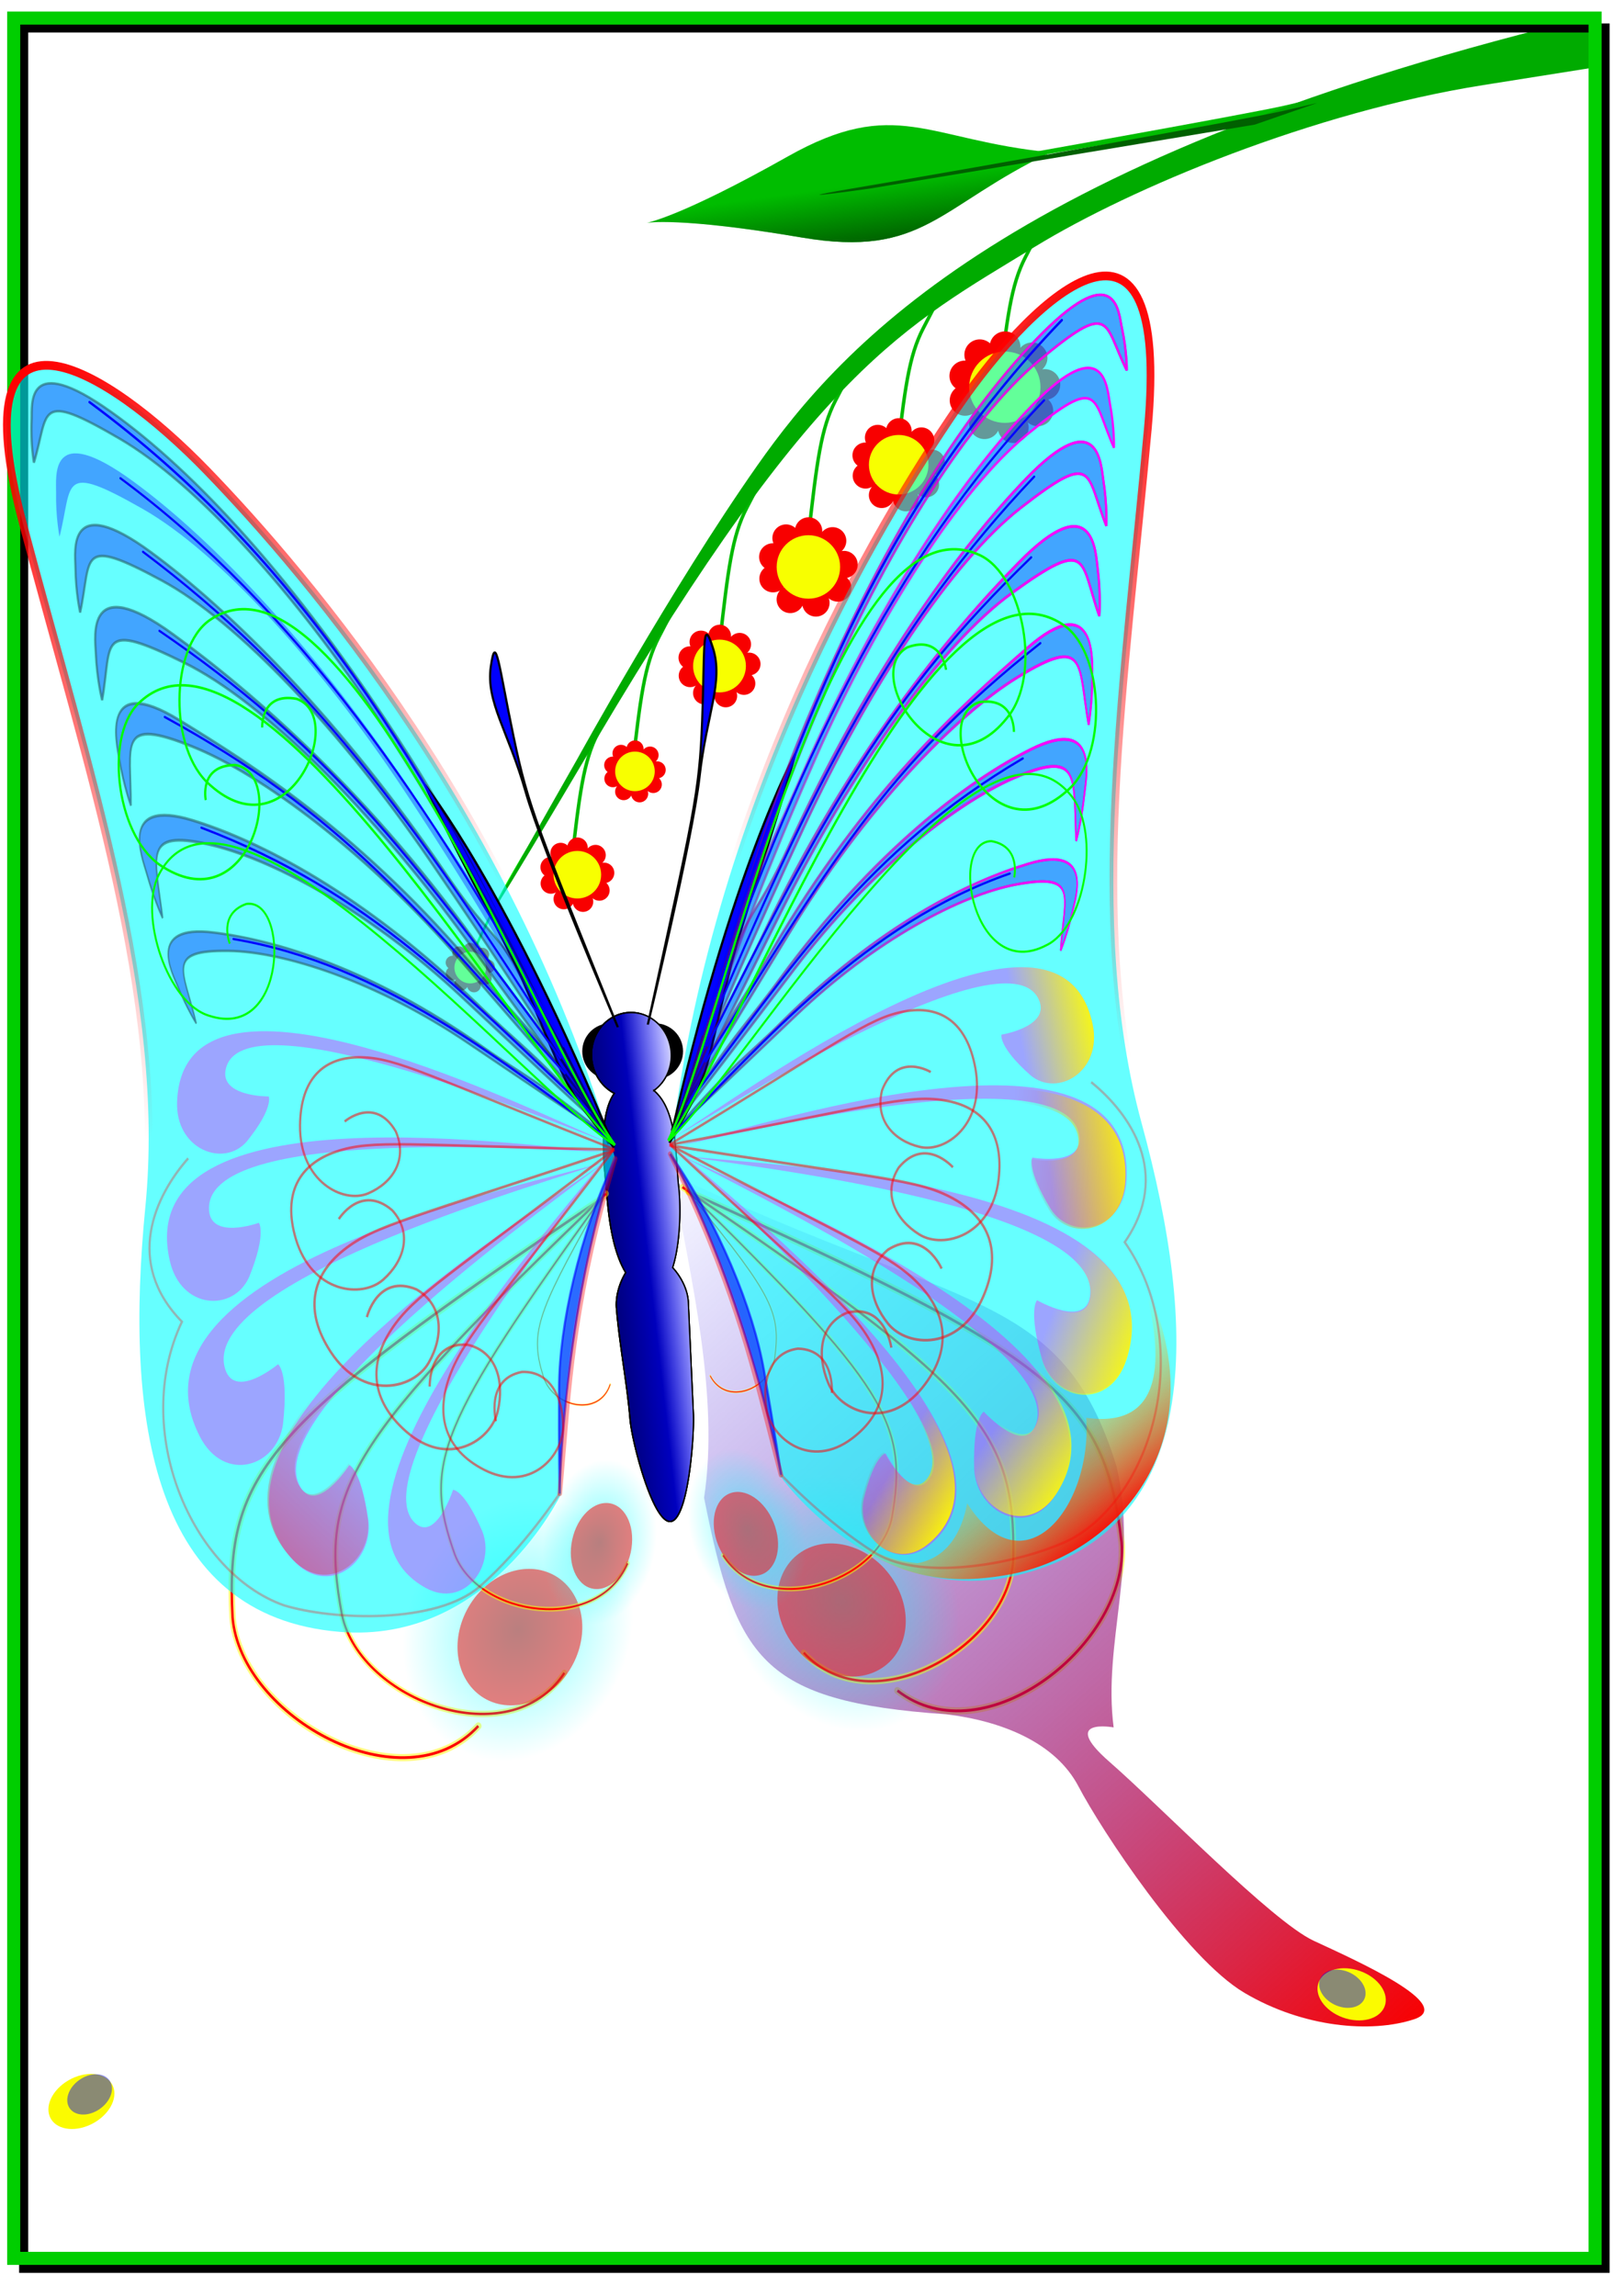 <?xml version="1.0" encoding="UTF-8"?>
<svg width="7.25in" height="10.25in" version="1.1" viewBox="0 0 652.5 922.5" xmlns="http://www.w3.org/2000/svg" xmlns:xlink="http://www.w3.org/1999/xlink">
<defs>
<linearGradient id="al">
<stop stop-color="#0ff" offset="0"/>
<stop stop-color="#0ff" stop-opacity="0" offset="1"/>
</linearGradient>
<linearGradient id="am">
<stop stop-color="#f90000" offset="0"/>
<stop stop-color="#00f" stop-opacity="0" offset="1"/>
</linearGradient>
<linearGradient id="an">
<stop stop-color="#fc0000" offset="0"/>
<stop stop-color="#fcf900" stop-opacity="0" offset="1"/>
</linearGradient>
<linearGradient id="h">
<stop stop-color="#ff0" offset="0"/>
<stop stop-color="#ff0" stop-opacity="0" offset="1"/>
</linearGradient>
<linearGradient id="t">
<stop stop-color="#f00" offset="0"/>
<stop stop-color="#f00" stop-opacity="0" offset="1"/>
</linearGradient>
<linearGradient id="g">
<stop stop-color="#f0f" offset="0"/>
<stop stop-color="#f0f" stop-opacity="0" offset="1"/>
</linearGradient>
<linearGradient id="ao">
<stop offset="0"/>
<stop stop-opacity="0" offset="1"/>
</linearGradient>
<linearGradient id="ap">
<stop stop-color="#ff00fb" offset="0"/>
<stop stop-color="#ff00fb" stop-opacity="0" offset="1"/>
</linearGradient>
<linearGradient id="i" x1="618.75" x2="465.13" y1="45" y2="287.79" gradientUnits="userSpaceOnUse" xlink:href="#t"/>
<filter id="ah" x="-.017" y="-.009" width="1.034" height="1.018" color-interpolation-filters="sRGB">
<feGaussianBlur stdDeviation="1.945"/>
</filter>
<filter id="a" x="-.013" y="-.011" width="1.026" height="1.022" color-interpolation-filters="sRGB">
<feGaussianBlur stdDeviation="1.375"/>
</filter>
<filter id="ag" x="-.013" y="-.011" width="1.026" height="1.022" color-interpolation-filters="sRGB">
<feGaussianBlur stdDeviation="1.37"/>
</filter>
<linearGradient id="ab" x1="608.07" x2="363.97" y1="47.881" y2="351.93" gradientUnits="userSpaceOnUse" xlink:href="#ap"/>
<linearGradient id="aa" x1="373.04" x2="612.03" y1="187.81" y2="187.81" gradientUnits="userSpaceOnUse" xlink:href="#ao"/>
<linearGradient id="z" x1="599.94" x2="374.57" y1="51.216" y2="323.99" gradientUnits="userSpaceOnUse" xlink:href="#g"/>
<linearGradient id="y" x1="598.99" x2="384.35" y1="52.186" y2="297.73" gradientUnits="userSpaceOnUse" xlink:href="#g"/>
<linearGradient id="x" x1="596.8" x2="402.46" y1="52.272" y2="261.69" gradientUnits="userSpaceOnUse" xlink:href="#g"/>
<linearGradient id="w" x1="593.33" x2="400.58" y1="51.651" y2="266.03" gradientUnits="userSpaceOnUse" xlink:href="#g"/>
<linearGradient id="v" x1="592.21" x2="402.3" y1="53.125" y2="264.72" gradientUnits="userSpaceOnUse" xlink:href="#g"/>
<linearGradient id="u" x1="599.51" x2="406.04" y1="51.793" y2="260.12" gradientUnits="userSpaceOnUse" xlink:href="#g"/>
<filter id="b" x="-.015" y="-.06" width="1.03" height="1.121" color-interpolation-filters="sRGB">
<feGaussianBlur stdDeviation="1.245"/>
</filter>
<linearGradient id="f" x1="568.91" x2="508.37" y1="337.5" y2="337.5" gradientUnits="userSpaceOnUse" xlink:href="#t"/>
<filter id="af" x="-.007" y="-.03" width="1.015" height="1.06" color-interpolation-filters="sRGB">
<feGaussianBlur stdDeviation="0.619"/>
</filter>
<filter id="l" x="-.008" y="-.024" width="1.016" height="1.049" color-interpolation-filters="sRGB">
<feGaussianBlur stdDeviation="0.643"/>
</filter>
<filter id="ae" x="-.01" y="-.015" width="1.02" height="1.031" color-interpolation-filters="sRGB">
<feGaussianBlur stdDeviation="0.71"/>
</filter>
<filter id="k" x="-.012" y="-.012" width="1.025" height="1.023" color-interpolation-filters="sRGB">
<feGaussianBlur stdDeviation="0.74"/>
</filter>
<filter id="j" x="-.016" y="-.01" width="1.032" height="1.019" color-interpolation-filters="sRGB">
<feGaussianBlur stdDeviation="0.712"/>
</filter>
<linearGradient id="s" x1="565.44" x2="527.38" y1="341.61" y2="343.72" gradientUnits="userSpaceOnUse" xlink:href="#h"/>
<linearGradient id="r" x1="566.69" x2="528.01" y1="330.77" y2="343.27" gradientUnits="userSpaceOnUse" xlink:href="#h"/>
<linearGradient id="q" x1="566.62" x2="526.2" y1="343.22" y2="343.45" gradientUnits="userSpaceOnUse" xlink:href="#h"/>
<linearGradient id="p" x1="566.42" x2="526.46" y1="341.67" y2="343.02" gradientUnits="userSpaceOnUse" xlink:href="#h"/>
<linearGradient id="o" x1="564.23" x2="530.98" y1="331.7" y2="347.35" gradientUnits="userSpaceOnUse" xlink:href="#h"/>
<filter id="ad" x="-.035" y="-.007" width="1.07" height="1.014" color-interpolation-filters="sRGB">
<feGaussianBlur stdDeviation="0.407"/>
</filter>
<filter id="ac" x="-.019" y="-.032" width="1.038" height="1.065" color-interpolation-filters="sRGB">
<feGaussianBlur stdDeviation="1.446"/>
</filter>
<linearGradient id="n" x1="528.75" x2="499.21" y1="544.58" y2="483.75" gradientUnits="userSpaceOnUse" xlink:href="#an"/>
<filter id="e" x="-.073" y="-.071" width="1.145" height="1.142" color-interpolation-filters="sRGB">
<feGaussianBlur stdDeviation="1.578"/>
</filter>
<filter id="d" x="-.048" y="-.029" width="1.097" height="1.057" color-interpolation-filters="sRGB">
<feGaussianBlur stdDeviation="2.532"/>
</filter>
<linearGradient id="ak" x1="191.25" x2="262.23" y1="364.14" y2="362.48" gradientUnits="userSpaceOnUse">
<stop offset="0"/>
<stop stop-opacity="0" offset="1"/>
</linearGradient>
<linearGradient id="aj" x1="270" x2="243.62" y1="364.14" y2="364.97" gradientUnits="userSpaceOnUse">
<stop stop-color="#fff" offset="0"/>
<stop stop-color="#fff" stop-opacity="0" offset="1"/>
</linearGradient>
<linearGradient id="m" x1="603.4" x2="352.75" y1="747.33" y2="353.16" gradientTransform="translate(0,160)" gradientUnits="userSpaceOnUse" xlink:href="#am"/>
<radialGradient id="c" cx="-84.66" cy="690.66" r="45" gradientTransform="matrix(1 0 0 1.202 24.366 -24.136)" gradientUnits="userSpaceOnUse" xlink:href="#al"/>
<linearGradient id="ai" x1="483.75" x2="480.25" y1="112.5" y2="86.29" gradientUnits="userSpaceOnUse">
<stop stop-color="#005700" offset="0"/>
<stop stop-color="#005700" stop-opacity="0" offset="1"/>
</linearGradient>
<filter id="aq" x="-.014" y="-.01" width="1.029" height="1.02" color-interpolation-filters="sRGB">
<feGaussianBlur stdDeviation="3.838"/>
</filter>
</defs>
<g transform="translate(-61.995 -37.75)">
<g transform="translate(-61.232 24)">
<path d="m377.16 323.64c3.319-29.459 4.979-42.737 10.788-53.94l5.809-11.203" fill="none" stroke="#00ba00" stroke-width="1.39"/>
<path d="m352.68 362.23c3.319-29.459 4.979-42.737 10.788-53.94l5.809-11.203" fill="none" stroke="#00ba00" stroke-width="1.39"/>
<g transform="matrix(.393 0 0 .393 254.39 306.3)">
<path d="m315.71 12.457a8.727 8.727 0 0 0-8.715 6.775 8.727 8.727 0 0 0-11.016-0.551 8.727 8.727 0 0 0-2.877 10.357 8.727 8.727 0 0 0-8.779 6.205 8.727 8.727 0 0 0 3.143 9.486 8.727 8.727 0 0 0-2.92 9.56 8.727 8.727 0 0 0 10.998 5.604 8.727 8.727 0 0 0 1.711-0.781 8.727 8.727 0 0 0-1.076 1.543 8.727 8.727 0 0 0 3.498 11.836 8.727 8.727 0 0 0 11.836-3.5 8.727 8.727 0 0 0 0.117-0.236 8.727 8.727 0 0 0 0.047 0.26 8.727 8.727 0 0 0 10.471 6.535 8.727 8.727 0 0 0 6.535-10.469 8.727 8.727 0 0 0-0.312-1.02 8.727 8.727 0 0 0 0.836 0.662 8.727 8.727 0 0 0 12.131-2.285 8.727 8.727 0 0 0-1.311-11.342 8.727 8.727 0 0 0 6.783-9.188 8.727 8.727 0 0 0-9.385-8.018 8.727 8.727 0 0 0-0.811 0.109 8.727 8.727 0 0 0 0.59-0.568 8.727 8.727 0 0 0-0.395-12.336 8.727 8.727 0 0 0-12.336 0.395 8.727 8.727 0 0 0-0.279 0.32 8.727 8.727 0 0 0 0.031-0.422 8.727 8.727 0 0 0-8.516-8.934zm6.428 14.383a8.727 8.727 0 0 0 2.731 6.988 8.727 8.727 0 0 0 7.479 2.221 8.727 8.727 0 0 0-2.939 7.227 8.727 8.727 0 0 0 2.803 5.74 8.727 8.727 0 0 0-5.287 3.578 8.727 8.727 0 0 0-0.986 7.908 8.727 8.727 0 0 0-7.723-1.957 8.727 8.727 0 0 0-5.82 4.562 8.727 8.727 0 0 0-4.379-5.951 8.727 8.727 0 0 0-8.582 0.15 8.727 8.727 0 0 0 1.713-8.41 8.727 8.727 0 0 0-3.082-4.285 8.727 8.727 0 0 0 2.981-4.361 8.727 8.727 0 0 0-0.299-5.832 8.727 8.727 0 0 0 5.59-1.685 8.727 8.727 0 0 0 3.318-5.076 8.727 8.727 0 0 0 5.639 2.25 8.727 8.727 0 0 0 6.846-3.066z" fill="#f80000"/>
<circle cx="315.39" cy="44.115" r="20.237" fill="#f8ff00"/>
</g>
<path d="m412.43 271.77c3.319-29.459 4.979-42.737 10.788-53.94l5.809-11.203" fill="none" stroke="#00ba00" stroke-width="1.39"/>
<g transform="matrix(.524 0 0 .524 247.05 258.19)">
<path d="m315.71 12.457a8.727 8.727 0 0 0-8.715 6.775 8.727 8.727 0 0 0-11.016-0.551 8.727 8.727 0 0 0-2.877 10.357 8.727 8.727 0 0 0-8.779 6.205 8.727 8.727 0 0 0 3.143 9.486 8.727 8.727 0 0 0-2.92 9.56 8.727 8.727 0 0 0 10.998 5.604 8.727 8.727 0 0 0 1.711-0.781 8.727 8.727 0 0 0-1.076 1.543 8.727 8.727 0 0 0 3.498 11.836 8.727 8.727 0 0 0 11.836-3.5 8.727 8.727 0 0 0 0.117-0.236 8.727 8.727 0 0 0 0.047 0.26 8.727 8.727 0 0 0 10.471 6.535 8.727 8.727 0 0 0 6.535-10.469 8.727 8.727 0 0 0-0.312-1.02 8.727 8.727 0 0 0 0.836 0.662 8.727 8.727 0 0 0 12.131-2.285 8.727 8.727 0 0 0-1.311-11.342 8.727 8.727 0 0 0 6.783-9.188 8.727 8.727 0 0 0-9.385-8.018 8.727 8.727 0 0 0-0.811 0.109 8.727 8.727 0 0 0 0.59-0.568 8.727 8.727 0 0 0-0.395-12.336 8.727 8.727 0 0 0-12.336 0.395 8.727 8.727 0 0 0-0.279 0.32 8.727 8.727 0 0 0 0.031-0.422 8.727 8.727 0 0 0-8.516-8.934zm6.428 14.383a8.727 8.727 0 0 0 2.731 6.988 8.727 8.727 0 0 0 7.479 2.221 8.727 8.727 0 0 0-2.939 7.227 8.727 8.727 0 0 0 2.803 5.74 8.727 8.727 0 0 0-5.287 3.578 8.727 8.727 0 0 0-0.986 7.908 8.727 8.727 0 0 0-7.723-1.957 8.727 8.727 0 0 0-5.82 4.562 8.727 8.727 0 0 0-4.379-5.951 8.727 8.727 0 0 0-8.582 0.15 8.727 8.727 0 0 0 1.713-8.41 8.727 8.727 0 0 0-3.082-4.285 8.727 8.727 0 0 0 2.981-4.361 8.727 8.727 0 0 0-0.299-5.832 8.727 8.727 0 0 0 5.59-1.685 8.727 8.727 0 0 0 3.318-5.076 8.727 8.727 0 0 0 5.639 2.25 8.727 8.727 0 0 0 6.846-3.066z" fill="#f80000"/>
<circle cx="315.39" cy="44.115" r="20.237" fill="#f8ff00"/>
</g>
<path d="m483.38 199.58c3.319-29.459 4.979-42.737 10.788-53.94l5.809-11.203" fill="none" stroke="#00ba00" stroke-width="1.39"/>
<g transform="matrix(.591 0 0 .591 297.91 174.38)">
<path d="m315.71 12.457a8.727 8.727 0 0 0-8.715 6.775 8.727 8.727 0 0 0-11.016-0.551 8.727 8.727 0 0 0-2.877 10.357 8.727 8.727 0 0 0-8.779 6.205 8.727 8.727 0 0 0 3.143 9.486 8.727 8.727 0 0 0-2.92 9.56 8.727 8.727 0 0 0 10.998 5.604 8.727 8.727 0 0 0 1.711-0.781 8.727 8.727 0 0 0-1.076 1.543 8.727 8.727 0 0 0 3.498 11.836 8.727 8.727 0 0 0 11.836-3.5 8.727 8.727 0 0 0 0.117-0.236 8.727 8.727 0 0 0 0.047 0.26 8.727 8.727 0 0 0 10.471 6.535 8.727 8.727 0 0 0 6.535-10.469 8.727 8.727 0 0 0-0.312-1.02 8.727 8.727 0 0 0 0.836 0.662 8.727 8.727 0 0 0 12.131-2.285 8.727 8.727 0 0 0-1.311-11.342 8.727 8.727 0 0 0 6.783-9.188 8.727 8.727 0 0 0-9.385-8.018 8.727 8.727 0 0 0-0.811 0.109 8.727 8.727 0 0 0 0.59-0.568 8.727 8.727 0 0 0-0.395-12.336 8.727 8.727 0 0 0-12.336 0.395 8.727 8.727 0 0 0-0.279 0.32 8.727 8.727 0 0 0 0.031-0.422 8.727 8.727 0 0 0-8.516-8.934zm6.428 14.383a8.727 8.727 0 0 0 2.731 6.988 8.727 8.727 0 0 0 7.479 2.221 8.727 8.727 0 0 0-2.939 7.227 8.727 8.727 0 0 0 2.803 5.74 8.727 8.727 0 0 0-5.287 3.578 8.727 8.727 0 0 0-0.986 7.908 8.727 8.727 0 0 0-7.723-1.957 8.727 8.727 0 0 0-5.82 4.562 8.727 8.727 0 0 0-4.379-5.951 8.727 8.727 0 0 0-8.582 0.15 8.727 8.727 0 0 0 1.713-8.41 8.727 8.727 0 0 0-3.082-4.285 8.727 8.727 0 0 0 2.981-4.361 8.727 8.727 0 0 0-0.299-5.832 8.727 8.727 0 0 0 5.59-1.685 8.727 8.727 0 0 0 3.318-5.076 8.727 8.727 0 0 0 5.639 2.25 8.727 8.727 0 0 0 6.846-3.066z" fill="#f80000"/>
<circle cx="315.39" cy="44.115" r="20.237" fill="#f8ff00"/>
</g>
<path d="m524.46 170.95c3.319-29.459 4.979-42.737 10.788-53.94l5.809-11.203" fill="none" stroke="#00ba00" stroke-width="1.39"/>
<g transform="matrix(.708 0 0 .708 303.66 138.07)">
<path d="m315.71 12.457a8.727 8.727 0 0 0-8.715 6.775 8.727 8.727 0 0 0-11.016-0.551 8.727 8.727 0 0 0-2.877 10.357 8.727 8.727 0 0 0-8.779 6.205 8.727 8.727 0 0 0 3.143 9.486 8.727 8.727 0 0 0-2.92 9.56 8.727 8.727 0 0 0 10.998 5.604 8.727 8.727 0 0 0 1.711-0.781 8.727 8.727 0 0 0-1.076 1.543 8.727 8.727 0 0 0 3.498 11.836 8.727 8.727 0 0 0 11.836-3.5 8.727 8.727 0 0 0 0.117-0.236 8.727 8.727 0 0 0 0.047 0.26 8.727 8.727 0 0 0 10.471 6.535 8.727 8.727 0 0 0 6.535-10.469 8.727 8.727 0 0 0-0.312-1.02 8.727 8.727 0 0 0 0.836 0.662 8.727 8.727 0 0 0 12.131-2.285 8.727 8.727 0 0 0-1.311-11.342 8.727 8.727 0 0 0 6.783-9.188 8.727 8.727 0 0 0-9.385-8.018 8.727 8.727 0 0 0-0.811 0.109 8.727 8.727 0 0 0 0.59-0.568 8.727 8.727 0 0 0-0.395-12.336 8.727 8.727 0 0 0-12.336 0.395 8.727 8.727 0 0 0-0.279 0.32 8.727 8.727 0 0 0 0.031-0.422 8.727 8.727 0 0 0-8.516-8.934zm6.428 14.383a8.727 8.727 0 0 0 2.731 6.988 8.727 8.727 0 0 0 7.479 2.221 8.727 8.727 0 0 0-2.939 7.227 8.727 8.727 0 0 0 2.803 5.74 8.727 8.727 0 0 0-5.287 3.578 8.727 8.727 0 0 0-0.986 7.908 8.727 8.727 0 0 0-7.723-1.957 8.727 8.727 0 0 0-5.82 4.562 8.727 8.727 0 0 0-4.379-5.951 8.727 8.727 0 0 0-8.582 0.15 8.727 8.727 0 0 0 1.713-8.41 8.727 8.727 0 0 0-3.082-4.285 8.727 8.727 0 0 0 2.981-4.361 8.727 8.727 0 0 0-0.299-5.832 8.727 8.727 0 0 0 5.59-1.685 8.727 8.727 0 0 0 3.318-5.076 8.727 8.727 0 0 0 5.639 2.25 8.727 8.727 0 0 0 6.846-3.066z" fill="#f80000"/>
<circle cx="315.39" cy="44.115" r="20.237" fill="#f8ff00"/>
</g>
<path d="m448.11 228.62c3.319-29.459 4.979-42.737 10.788-53.94l5.809-11.203" fill="none" stroke="#00ba00" stroke-width="1.39"/>
<g transform="matrix(.63 0 0 .63 249.33 213.72)">
<path d="m315.71 12.457a8.727 8.727 0 0 0-8.715 6.775 8.727 8.727 0 0 0-11.016-0.551 8.727 8.727 0 0 0-2.877 10.357 8.727 8.727 0 0 0-8.779 6.205 8.727 8.727 0 0 0 3.143 9.486 8.727 8.727 0 0 0-2.92 9.56 8.727 8.727 0 0 0 10.998 5.604 8.727 8.727 0 0 0 1.711-0.781 8.727 8.727 0 0 0-1.076 1.543 8.727 8.727 0 0 0 3.498 11.836 8.727 8.727 0 0 0 11.836-3.5 8.727 8.727 0 0 0 0.117-0.236 8.727 8.727 0 0 0 0.047 0.26 8.727 8.727 0 0 0 10.471 6.535 8.727 8.727 0 0 0 6.535-10.469 8.727 8.727 0 0 0-0.312-1.02 8.727 8.727 0 0 0 0.836 0.662 8.727 8.727 0 0 0 12.131-2.285 8.727 8.727 0 0 0-1.311-11.342 8.727 8.727 0 0 0 6.783-9.188 8.727 8.727 0 0 0-9.385-8.018 8.727 8.727 0 0 0-0.811 0.109 8.727 8.727 0 0 0 0.59-0.568 8.727 8.727 0 0 0-0.395-12.336 8.727 8.727 0 0 0-12.336 0.395 8.727 8.727 0 0 0-0.279 0.32 8.727 8.727 0 0 0 0.031-0.422 8.727 8.727 0 0 0-8.516-8.934zm6.428 14.383a8.727 8.727 0 0 0 2.731 6.988 8.727 8.727 0 0 0 7.479 2.221 8.727 8.727 0 0 0-2.939 7.227 8.727 8.727 0 0 0 2.803 5.74 8.727 8.727 0 0 0-5.287 3.578 8.727 8.727 0 0 0-0.986 7.908 8.727 8.727 0 0 0-7.723-1.957 8.727 8.727 0 0 0-5.82 4.562 8.727 8.727 0 0 0-4.379-5.951 8.727 8.727 0 0 0-8.582 0.15 8.727 8.727 0 0 0 1.713-8.41 8.727 8.727 0 0 0-3.082-4.285 8.727 8.727 0 0 0 2.981-4.361 8.727 8.727 0 0 0-0.299-5.832 8.727 8.727 0 0 0 5.59-1.685 8.727 8.727 0 0 0 3.318-5.076 8.727 8.727 0 0 0 5.639 2.25 8.727 8.727 0 0 0 6.846-3.066z" fill="#f80000"/>
<circle cx="315.39" cy="44.115" r="20.237" fill="#f8ff00"/>
</g>
<path d="m312.51 398.32c11.25-26.244 26.065-48.744 26.065-48.744" fill="none" stroke="#0f0" stroke-width="1px"/>
<path d="m627.36 61.823c-154.86 25.725-154.86 25.725-154.86 25.725s-45 6.309 0-1.245 152.95-26.913 166.48-30.053l13.523-3.14z" fill="#00bd00" fill-rule="evenodd"/>
<path d="m765.83 19.643c-236.25 56.25-304.21 132.51-338.46 181.29-34.25 48.781-72.196 117.72-72.196 117.72s-81.324 142.44 7.469-7.469 123.46-165.94 176.44-198.33c38.716-23.669 111.58-54.047 180-64.907l45.924-7.289z" fill="#00ab00" fill-rule="evenodd"/>
<g transform="matrix(.472 0 0 .472 206.34 344.32)">
<path d="m315.71 12.457a8.727 8.727 0 0 0-8.715 6.775 8.727 8.727 0 0 0-11.016-0.551 8.727 8.727 0 0 0-2.877 10.357 8.727 8.727 0 0 0-8.779 6.205 8.727 8.727 0 0 0 3.143 9.486 8.727 8.727 0 0 0-2.92 9.56 8.727 8.727 0 0 0 10.998 5.604 8.727 8.727 0 0 0 1.711-0.781 8.727 8.727 0 0 0-1.076 1.543 8.727 8.727 0 0 0 3.498 11.836 8.727 8.727 0 0 0 11.836-3.5 8.727 8.727 0 0 0 0.117-0.236 8.727 8.727 0 0 0 0.047 0.26 8.727 8.727 0 0 0 10.471 6.535 8.727 8.727 0 0 0 6.535-10.469 8.727 8.727 0 0 0-0.312-1.02 8.727 8.727 0 0 0 0.836 0.662 8.727 8.727 0 0 0 12.131-2.285 8.727 8.727 0 0 0-1.311-11.342 8.727 8.727 0 0 0 6.783-9.188 8.727 8.727 0 0 0-9.385-8.018 8.727 8.727 0 0 0-0.811 0.109 8.727 8.727 0 0 0 0.59-0.568 8.727 8.727 0 0 0-0.395-12.336 8.727 8.727 0 0 0-12.336 0.395 8.727 8.727 0 0 0-0.279 0.32 8.727 8.727 0 0 0 0.031-0.422 8.727 8.727 0 0 0-8.516-8.934zm6.428 14.383a8.727 8.727 0 0 0 2.731 6.988 8.727 8.727 0 0 0 7.479 2.221 8.727 8.727 0 0 0-2.939 7.227 8.727 8.727 0 0 0 2.803 5.74 8.727 8.727 0 0 0-5.287 3.578 8.727 8.727 0 0 0-0.986 7.908 8.727 8.727 0 0 0-7.723-1.957 8.727 8.727 0 0 0-5.82 4.562 8.727 8.727 0 0 0-4.379-5.951 8.727 8.727 0 0 0-8.582 0.15 8.727 8.727 0 0 0 1.713-8.41 8.727 8.727 0 0 0-3.082-4.285 8.727 8.727 0 0 0 2.981-4.361 8.727 8.727 0 0 0-0.299-5.832 8.727 8.727 0 0 0 5.59-1.685 8.727 8.727 0 0 0 3.318-5.076 8.727 8.727 0 0 0 5.639 2.25 8.727 8.727 0 0 0 6.846-3.066z" fill="#f80000"/>
<circle cx="315.39" cy="44.115" r="20.237" fill="#f8ff00"/>
</g>
<g transform="matrix(.314 0 0 .314 213.13 388.61)">
<path d="m315.71 12.457a8.727 8.727 0 0 0-8.715 6.775 8.727 8.727 0 0 0-11.016-0.551 8.727 8.727 0 0 0-2.877 10.357 8.727 8.727 0 0 0-8.779 6.205 8.727 8.727 0 0 0 3.143 9.486 8.727 8.727 0 0 0-2.92 9.56 8.727 8.727 0 0 0 10.998 5.604 8.727 8.727 0 0 0 1.711-0.781 8.727 8.727 0 0 0-1.076 1.543 8.727 8.727 0 0 0 3.498 11.836 8.727 8.727 0 0 0 11.836-3.5 8.727 8.727 0 0 0 0.117-0.236 8.727 8.727 0 0 0 0.047 0.26 8.727 8.727 0 0 0 10.471 6.535 8.727 8.727 0 0 0 6.535-10.469 8.727 8.727 0 0 0-0.312-1.02 8.727 8.727 0 0 0 0.836 0.662 8.727 8.727 0 0 0 12.131-2.285 8.727 8.727 0 0 0-1.311-11.342 8.727 8.727 0 0 0 6.783-9.188 8.727 8.727 0 0 0-9.385-8.018 8.727 8.727 0 0 0-0.811 0.109 8.727 8.727 0 0 0 0.59-0.568 8.727 8.727 0 0 0-0.395-12.336 8.727 8.727 0 0 0-12.336 0.395 8.727 8.727 0 0 0-0.279 0.32 8.727 8.727 0 0 0 0.031-0.422 8.727 8.727 0 0 0-8.516-8.934zm6.428 14.383a8.727 8.727 0 0 0 2.731 6.988 8.727 8.727 0 0 0 7.479 2.221 8.727 8.727 0 0 0-2.939 7.227 8.727 8.727 0 0 0 2.803 5.74 8.727 8.727 0 0 0-5.287 3.578 8.727 8.727 0 0 0-0.986 7.908 8.727 8.727 0 0 0-7.723-1.957 8.727 8.727 0 0 0-5.82 4.562 8.727 8.727 0 0 0-4.379-5.951 8.727 8.727 0 0 0-8.582 0.15 8.727 8.727 0 0 0 1.713-8.41 8.727 8.727 0 0 0-3.082-4.285 8.727 8.727 0 0 0 2.981-4.361 8.727 8.727 0 0 0-0.299-5.832 8.727 8.727 0 0 0 5.59-1.685 8.727 8.727 0 0 0 3.318-5.076 8.727 8.727 0 0 0 5.639 2.25 8.727 8.727 0 0 0 6.846-3.066z" fill="#f80000"/>
<circle cx="315.39" cy="44.115" r="20.237" fill="#f8ff00"/>
</g>
<path d="m445.36 109.17c-49.203-8.345-62.341-5.89-62.341-5.89s13.19-2.136 56.665-26.638c43.476-24.502 55.935-6.615 105.71-1.67-45.157 21.495-50.828 42.543-100.03 34.198z" fill="#00bd00" fill-rule="evenodd"/>
<path d="m445.36 109.17c-49.203-8.345-62.341-5.89-62.341-5.89s13.19-2.136 56.665-26.638c43.476-24.502 55.935-6.615 105.71-1.67-45.157 21.495-50.828 42.543-100.03 34.198z" fill="url(#ai)" fill-rule="evenodd"/>
<path d="m627.36 63.823c-154.86 25.725-154.86 25.725-154.86 25.725s-45 6.309 0-1.245 152.95-26.913 166.48-30.053l13.523-3.14z" fill="#006000" fill-rule="evenodd"/>
</g>
<rect x="71.5" y="49" width="635.38" height="900" rx="2.498e-15" ry="2.498e-15" fill="none" filter="url(#aq)" stroke="#000" stroke-linecap="round" stroke-width="3.65"/>
<rect x="67.5" y="45" width="635.38" height="900" rx="2.498e-15" ry="2.498e-15" fill="none" stroke="#00ce00" stroke-linecap="round" stroke-width="5.25"/>
<g transform="translate(-61.232 24)">
<circle cx="386.42" cy="436.1" r="11.25"/>
<circle cx="368.42" cy="436.1" r="11.25"/>
<g transform="matrix(.857 -.072 .077 .917 60.391 161.58)" stroke="#000">
<g transform="translate(96.262 58.089)" stroke-linecap="round" stroke-width=".59">
<path d="m243.62 251a18.615 18.615 0 0 0-18.615 18.615 18.615 18.615 0 0 0 9.174 16.02c-7.993 8.861-7.643 28.957-7.473 39.662 0 10.111-0.265 27.46 5.771 38.744-3.387 4.314-5.721 10.032-5.721 15.209 0 16.237 2 32.472 2 48.709 0 9.972 6.625 46 14.855 46 8.231 0 14.448-36.036 14.857-46l2-48.709c0.22-5.365-2.308-11.315-5.965-15.68 4.901-10.978 6.437-27.867 5.916-36.613 0-13.155 2.019-32.035-7.736-41.107a18.615 18.615 0 0 0 9.551-16.234 18.615 18.615 0 0 0-18.615-18.615z" fill="#00f"/>
<path d="m243.62 251a18.615 18.615 0 0 0-18.615 18.615 18.615 18.615 0 0 0 9.174 16.02c-7.993 8.861-7.643 28.957-7.473 39.662 0 10.111-0.265 27.46 5.771 38.744-3.387 4.314-5.721 10.032-5.721 15.209 0 16.237 2 32.472 2 48.709 0 9.972 6.625 46 14.855 46 8.231 0 14.448-36.036 14.857-46l2-48.709c0.22-5.365-2.308-11.315-5.965-15.68 4.901-10.978 6.437-27.867 5.916-36.613 0-13.155 2.019-32.035-7.736-41.107a18.615 18.615 0 0 0 9.551-16.234 18.615 18.615 0 0 0-18.615-18.615z" fill="url(#ak)"/>
<path d="m243.62 251a18.615 18.615 0 0 0-18.615 18.615 18.615 18.615 0 0 0 9.174 16.02c-7.993 8.861-7.643 28.957-7.473 39.662 0 10.111-0.265 27.46 5.771 38.744-3.387 4.314-5.721 10.032-5.721 15.209 0 16.237 2 32.472 2 48.709 0 9.972 6.625 46 14.855 46 8.231 0 14.448-36.036 14.857-46l2-48.709c0.22-5.365-2.308-11.315-5.965-15.68 4.901-10.978 6.437-27.867 5.916-36.613 0-13.155 2.019-32.035-7.736-41.107a18.615 18.615 0 0 0 9.551-16.234 18.615 18.615 0 0 0-18.615-18.615z" fill="url(#aj)"/>
</g>
<path d="m348.75 315c29.657-90 32.977-98.412 37.126-129.95 4.149-31.534 4.13-46.763 7.874-31.534 3.744 15.229-5.498 28.469-11.25 55.599-5.752 27.13-33.75 105.88-33.75 105.88z" fill="#00f" fill-rule="evenodd" stroke-width="1px"/>
<path d="m334.64 315c-29.657-90-32.977-98.412-37.126-129.95-4.149-31.534-4.13-46.763-7.874-31.534-3.744 15.229 5.498 28.469 11.25 55.599 5.752 27.13 33.75 105.88 33.75 105.88z" fill="#00f" fill-rule="evenodd" stroke-width="1px"/>
</g>
</g>
<g transform="matrix(.996 -.084 .084 .996 -98.967 65.529)">
<g transform="matrix(.996 -.086 .086 .996 -10.83 -10.767)">
<g transform="matrix(.988 -.172 .154 1.104 -75.556 9.473)" fill="none">
<path d="m363.47 528.75c120.28 101.25 134.02 119.97 122.77 171.64-8.86 35.014-78.652 56.903-103.74 23.236" filter="url(#d)" opacity=".7" stroke="#ff0" stroke-linecap="round" stroke-width="2.59"/>
<path d="m363.47 528.75c120.28 101.25 134.02 119.97 122.77 171.64-8.86 35.014-78.652 56.903-103.74 23.236" stroke="#f00" stroke-width="1px"/>
</g>
<path d="m359.66 522.73c106.87 74.849 146.59 72.321 156.23 145.81 2.23 40.401-17.468 68.83-18.929 103.33 0 0-21.169-7.752-3.973 13.388 17.197 21.14 53.479 74.242 68.72 84.783 15.241 10.541 52.301 35.311 34.38 37.95s-44.39-4.196-65.407-22.063c-21.017-17.866-45.562-74.151-51.678-93.086-6.116-18.936-25.954-31.172-47.525-37.573-72.717-17.768-79.402-36.375-81.174-102.29 13.023-39.162 9.703-87.984 9.361-130.25z" fill="url(#m)" fill-rule="evenodd"/>
<g transform="matrix(.862 0 0 .989 49.537 5.503)" fill="none">
<path d="m363.47 528.75c120.28 101.25 134.02 119.97 122.77 171.64-8.86 35.014-78.652 56.903-103.74 23.236" filter="url(#d)" opacity=".7" stroke="#ff0" stroke-linecap="round" stroke-width="2.59"/>
<path d="m363.47 528.75c120.28 101.25 134.02 119.97 122.77 171.64-8.86 35.014-78.652 56.903-103.74 23.236" stroke="#f00" stroke-width="1px"/>
</g>
<g transform="matrix(.977 .215 -.215 .977 160.24 -69.034)">
<ellipse transform="matrix(.831 -.556 .556 .831 0 0)" cx="-60.295" cy="806.11" rx="45" ry="54.095" fill="url(#c)" opacity=".53"/>
<ellipse transform="matrix(.831 -.556 .556 .831 0 0)" cx="-60.295" cy="806.11" rx="45" ry="54.095" fill="url(#c)" opacity=".53"/>
<ellipse transform="matrix(.843 -.537 .575 .818 -34.023 29.874)" cx="-35.772" cy="803.73" rx="24.031" ry="28.359" fill="#fb0000" filter="url(#e)" opacity=".71"/>
</g>
<g transform="matrix(.643 .135 -.117 .742 192.61 88.508)" fill="none">
<path d="m363.47 528.75c120.28 101.25 134.02 119.97 122.77 171.64-8.86 35.014-78.652 56.903-103.74 23.236" filter="url(#d)" opacity=".7" stroke="#ff0" stroke-linecap="round" stroke-width="2.59"/>
<path d="m363.47 528.75c120.28 101.25 134.02 119.97 122.77 171.64-8.86 35.014-78.652 56.903-103.74 23.236" stroke="#f00" stroke-width="1px"/>
</g>
<g transform="matrix(.459 .299 -.215 .535 333.66 173.14)">
<ellipse transform="matrix(.831 -.556 .556 .831 0 0)" cx="-60.295" cy="806.11" rx="45" ry="54.095" fill="url(#c)" opacity=".53"/>
<ellipse transform="matrix(.831 -.556 .556 .831 0 0)" cx="-60.295" cy="806.11" rx="45" ry="54.095" fill="url(#c)" opacity=".53"/>
<ellipse transform="matrix(.843 -.537 .575 .818 -34.023 29.874)" cx="-35.772" cy="803.73" rx="24.031" ry="28.359" fill="#fb0000" filter="url(#e)" opacity=".71"/>
</g>
<g transform="matrix(.245 .055 -.056 .354 307.85 327.89)" fill="none">
<path d="m363.47 528.75c120.28 101.25 134.02 119.97 122.77 171.64-8.86 35.014-78.652 56.903-103.74 23.236" filter="url(#d)" opacity=".7" stroke="#ff0" stroke-linecap="round" stroke-width="2.59"/>
<path d="m363.47 528.75c120.28 101.25 134.02 119.97 122.77 171.64-8.86 35.014-78.652 56.903-103.74 23.236" stroke="#f00" stroke-width="1px"/>
</g>
<ellipse transform="matrix(.214 -.355 .431 .249 234.34 681.02)" cx="-35.772" cy="803.73" rx="24.031" ry="28.359" fill="#fbfb00" filter="url(#e)"/>
<ellipse transform="matrix(.145 -.26 .292 .182 340.29 735.42)" cx="-35.772" cy="803.73" rx="24.031" ry="28.359" fill="#00f" filter="url(#e)" opacity=".67"/>
</g>
<g transform="matrix(.881 -.089 .067 .998 51.016 143.4)">
<path d="m360 360c41.643-135 135-232.39 180-273.7 45-41.303 111.83-76.345 84.04 22.406-27.79 98.751-61.141 190.5-50.29 273.79 11.25 86.36 0 164.6-84.974 169.58-67.893 3.978-101.66-56.986-101.66-56.986s1.073-67.594-27.111-135.09z" fill="#0ff" fill-rule="evenodd" opacity=".6"/>
<path d="m360 360c41.643-135 135-232.39 180-273.7 45-41.303 111.83-76.345 84.04 22.406-27.79 98.751-61.141 190.5-50.29 273.79 11.25 86.36 0 164.6-84.974 169.58-67.893 3.978-101.66-56.986-101.66-56.986s1.073-67.594-27.111-135.09z" fill="none" filter="url(#ah)" stroke="url(#i)" stroke-width="3.5"/>
<path d="m360 360c41.643-135 135-232.39 180-273.7 45-41.303 111.83-76.345 84.04 22.406-27.79 98.751-61.141 190.5-50.29 273.79 11.25 86.36 0 164.6-84.974 169.58-67.893 3.978-101.66-56.986-101.66-56.986s1.073-67.594-27.111-135.09z" fill="none" stroke="url(#i)" stroke-width="1.2"/>
<path d="m360.45 355.51c45.979-103.16 83.059-144.4 83.059-144.4-18.783 36.281-32.306 56.647-43.116 78.399-19.243 40.383-16.724 40.576-33.449 58.888l-6.494 7.11" fill="#00f" fill-opacity=".983" fill-rule="evenodd" stroke="#000" stroke-width="1px"/>
<path transform="matrix(1.028 .012 -.013 1.011 -5.558 -8.45)" d="m573.63 63.935c37.109-24.072 34.544-2.622 35.042 3.225 0.83 9.741-0.462 17.144-0.462 17.144-7.469-20.369-1.66-29.012-38.267-9.581-33.138 17.59-76.22 61.759-111.33 112.04-54.597 78.173-95.814 167.58-95.814 167.58 48.135-96.573 62.667-124.24 87.907-160.67 43.315-62.515 86.068-105.83 122.93-129.74z" fill="#00f" fill-opacity=".983" fill-rule="evenodd" filter="url(#a)" opacity=".6" stroke="#000" stroke-width="1px"/>
<path transform="matrix(1.003 .046 -.044 1.041 1.206 -2.047)" d="m573.63 63.935c36.602-24.836 34.544-2.622 35.042 3.225 0.83 9.741-0.462 17.144-0.462 17.144-7.469-20.369-1.66-29.012-38.267-9.581-33.138 17.59-76.22 61.759-111.33 112.04-54.597 78.173-82.489 136.44-82.489 136.44 48.135-96.573 49.342-93.1 74.582-129.53 43.315-62.515 88.106-106.11 122.93-129.74z" fill="#00f" fill-opacity=".983" fill-rule="evenodd" filter="url(#a)" opacity=".6" stroke="url(#aa)" stroke-width="1px"/>
<path transform="matrix(.992 .084 -.078 1.067 1.988 2.964)" d="m573.63 63.935c36.14-25.643 34.544-2.622 35.042 3.225 0.83 9.741-0.462 17.144-0.462 17.144-7.469-20.369-1.66-29.012-38.267-9.581-33.138 17.59-76.22 61.759-111.33 112.04-54.597 78.173-72.945 111.86-72.945 111.86 48.135-96.573 39.798-68.515 65.038-104.94 43.315-62.515 89.75-106.2 122.93-129.74z" fill="#00f" fill-opacity=".983" fill-rule="evenodd" filter="url(#a)" opacity=".6" stroke="#000" stroke-width="1px"/>
<path transform="matrix(1.028 .012 -.013 1.011 -5.558 -8.45)" d="m573.63 63.935c37.109-24.072 34.544-2.622 35.042 3.225 0.83 9.741-0.462 17.144-0.462 17.144-7.469-20.369-1.66-29.012-38.267-9.581-33.138 17.59-76.22 61.759-111.33 112.04-54.597 78.173-95.814 167.58-95.814 167.58 48.135-96.573 62.667-124.24 87.907-160.67 43.315-62.515 86.068-105.83 122.93-129.74z" fill="none" filter="url(#ag)" stroke="url(#ab)" stroke-width="1px"/>
<path transform="matrix(1.012 .13 -.119 1.107 -16.023 6.712)" d="m573.63 63.935c35.449-26.523 34.544-2.622 35.042 3.225 0.83 9.741-0.462 17.144-0.462 17.144-7.469-20.369-1.66-29.012-38.267-9.581-33.138 17.59-76.22 61.759-111.33 112.04-54.597 78.173-53.826 76.231-53.826 76.231 25.494-43.159 29.366-44.73 45.919-69.317 42.473-63.09 90.485-105.46 122.93-129.74z" fill="#00f" fill-opacity=".983" fill-rule="evenodd" filter="url(#a)" opacity=".6" stroke="#000" stroke-width="1px"/>
<path transform="matrix(.812 .352 -.267 1.104 105.87 -85.9)" d="m573.63 63.935c34.281-27.953 34.544-2.622 35.042 3.225 0.83 9.741-0.462 17.144-0.462 17.144-7.469-20.369-3.387-31.299-38.267-9.581-31.699 19.738-76.22 61.759-111.33 112.04-54.597 78.173-53.826 76.231-53.826 76.231 25.494-43.159 29.366-44.73 45.919-69.317 42.473-63.09 90.577-103.36 122.93-129.74z" fill="#00f" fill-opacity=".983" fill-rule="evenodd" filter="url(#a)" opacity=".6" stroke="#000" stroke-width="1px"/>
<path transform="matrix(.641 .521 -.384 1.052 206.19 -139.3)" d="m573.63 63.935c36.498-26.245 34.544-2.622 35.042 3.225 0.83 9.741-0.462 17.144-0.462 17.144-7.469-20.369-5.591-30.714-38.267-9.581-31.073 20.096-76.22 61.759-111.33 112.04-54.597 78.173-53.826 76.231-53.826 76.231 25.494-43.159 29.366-44.73 45.919-69.317 42.473-63.09 90.492-106.41 122.93-129.74z" fill="#00f" fill-opacity=".983" fill-rule="evenodd" filter="url(#a)" opacity=".6" stroke="#000" stroke-width="1px"/>
<path transform="matrix(.513 .551 -.453 .864 275.4 -99.535)" d="m573.63 63.935c36.264-26.473 34.544-2.622 35.042 3.225 0.83 9.741-0.462 17.144-0.462 17.144-7.469-20.369-1.99-32.61-38.267-9.581-31.444 19.961-76.22 61.759-111.33 112.04-54.597 78.173-53.826 76.231-53.826 76.231 25.494-43.159 29.366-44.73 45.919-69.317 42.473-63.09 89.436-105.29 122.93-129.74z" fill="#00f" fill-opacity=".983" fill-rule="evenodd" filter="url(#a)" opacity=".6" stroke="#000" stroke-width="1px"/>
<path transform="matrix(.986 0 0 1.001 5.175 -.276)" d="m361.81 353.9c30.568-10.145 195.5-81.95 199.41-13.766 1.091 19.055-21.039 26.168-31.808 15.339-12.753-13.698-10.446-18.21-10.446-18.21s23.686 0.515 19.326-11.477c-10.852-29.85-156.77 22.348-176.48 28.114z" fill="#f0f" fill-opacity=".983" fill-rule="evenodd" filter="url(#b)" opacity=".6"/>
<path transform="matrix(1.003 .046 -.044 1.041 1.206 -2.047)" d="m573.63 63.935c36.602-24.836 34.544-2.622 35.042 3.225 0.83 9.741-0.462 17.144-0.462 17.144-7.469-20.369-1.66-29.012-38.267-9.581-33.138 17.59-76.22 61.759-111.33 112.04-54.597 78.173-82.489 136.44-82.489 136.44 48.135-96.573 49.342-93.1 74.582-129.53 43.315-62.515 88.106-106.11 122.93-129.74z" fill="none" filter="url(#a)" stroke="url(#z)" stroke-width="1px"/>
<path transform="matrix(.992 .084 -.078 1.067 1.988 2.964)" d="m573.63 63.935c36.14-25.643 34.544-2.622 35.042 3.225 0.83 9.741-0.462 17.144-0.462 17.144-7.469-20.369-1.66-29.012-38.267-9.581-33.138 17.59-76.22 61.759-111.33 112.04-54.597 78.173-72.945 111.86-72.945 111.86 48.135-96.573 39.798-68.515 65.038-104.94 43.315-62.515 89.75-106.2 122.93-129.74z" fill="none" filter="url(#a)" stroke="url(#y)" stroke-width="1px"/>
<path transform="matrix(1.012 .13 -.119 1.107 -16.023 6.712)" d="m573.63 63.935c35.449-26.523 34.544-2.622 35.042 3.225 0.83 9.741-0.462 17.144-0.462 17.144-7.469-20.369-1.66-29.012-38.267-9.581-33.138 17.59-76.22 61.759-111.33 112.04-54.597 78.173-53.826 76.231-53.826 76.231 25.494-43.159 29.366-44.73 45.919-69.317 42.473-63.09 90.485-105.46 122.93-129.74z" fill="none" filter="url(#a)" stroke="url(#x)" stroke-width="1px"/>
<path transform="matrix(.812 .352 -.267 1.104 105.87 -85.9)" d="m573.63 63.935c34.281-27.953 34.544-2.622 35.042 3.225 0.83 9.741-0.462 17.144-0.462 17.144-7.469-20.369-3.387-31.299-38.267-9.581-31.699 19.738-76.22 61.759-111.33 112.04-54.597 78.173-53.826 76.231-53.826 76.231 25.494-43.159 29.366-44.73 45.919-69.317 42.473-63.09 90.577-103.36 122.93-129.74z" fill="none" filter="url(#a)" stroke="url(#w)" stroke-width="1px"/>
<path transform="matrix(.641 .521 -.384 1.052 206.19 -139.3)" d="m573.63 63.935c36.498-26.245 34.544-2.622 35.042 3.225 0.83 9.741-0.462 17.144-0.462 17.144-7.469-20.369-5.591-30.714-38.267-9.581-31.073 20.096-76.22 61.759-111.33 112.04-54.597 78.173-53.826 76.231-53.826 76.231 25.494-43.159 29.366-44.73 45.919-69.317 42.473-63.09 90.492-106.41 122.93-129.74z" fill="none" filter="url(#a)" stroke="url(#v)" stroke-width="1px"/>
<path transform="matrix(.513 .551 -.453 .864 275.4 -99.535)" d="m573.63 63.935c36.264-26.473 34.544-2.622 35.042 3.225 0.83 9.741-0.462 17.144-0.462 17.144-7.469-20.369-1.99-32.61-38.267-9.581-31.444 19.961-76.22 61.759-111.33 112.04-54.597 78.173-53.826 76.231-53.826 76.231 25.494-43.159 29.366-44.73 45.919-69.317 42.473-63.09 89.436-105.29 122.93-129.74z" fill="none" filter="url(#a)" stroke="url(#u)" stroke-width="1px"/>
<path d="m382.5 315c59.917-112.5 116.41-194.66 210.38-255.6" fill="none" stroke="#00f" stroke-linecap="round" stroke-width="1px"/>
<path d="m382.52 315.07c59.328-99.193 119.16-174.68 196.91-225.28" fill="none" stroke="#00f" stroke-linecap="round" stroke-width=".912px"/>
<path d="m383.02 318.01c66.265-94.699 114.1-150.96 186.73-198.79" fill="none" stroke="#00f" stroke-linecap="round" stroke-width=".912px"/>
<path d="m384.11 319.94c68.417-83.69 105.08-124.96 178.79-169.06" fill="none" stroke="#00f" stroke-linecap="round" stroke-width=".912px"/>
<path d="m382.26 326.05c68.569-67.794 99.709-102.95 178.88-140.57" fill="none" stroke="#00f" stroke-linecap="round" stroke-width=".912px"/>
<path d="m371.26 341.55c56.241-46.74 97.519-86.984 174.11-111.81" fill="none" stroke="#00f" stroke-linecap="round" stroke-width=".912px"/>
<path d="m364.08 351.38c45.533-28.911 99.986-68.077 167.59-77.112" fill="none" stroke="#00f" stroke-linecap="round" stroke-width=".912px"/>
<path transform="matrix(.985 .304 -.303 1.021 113.36 -113.93)" d="m361.81 353.9c30.568-10.145 195.5-81.95 199.41-13.766 1.091 19.055-21.039 26.168-31.808 15.339-12.753-13.698-10.446-18.21-10.446-18.21s23.686 0.515 19.326-11.477c-10.852-29.85-156.77 22.348-176.48 28.114z" fill="#f0f" fill-opacity=".983" fill-rule="evenodd" filter="url(#b)" opacity=".6"/>
<path transform="matrix(.896 .634 -.612 .957 256.13 -206.88)" d="m361.81 353.9c30.568-10.145 195.5-81.95 199.41-13.766 1.091 19.055-21.039 26.168-31.808 15.339-12.753-13.698-10.446-18.21-10.446-18.21s23.686 0.515 19.326-11.477c-10.852-29.85-156.77 22.348-176.48 28.114z" fill="#f0f" fill-opacity=".983" fill-rule="evenodd" filter="url(#b)" opacity=".6"/>
<path transform="matrix(.673 .868 -.841 .716 417.55 -206.92)" d="m361.81 353.9c30.568-10.145 195.5-81.95 199.41-13.766 1.091 19.055-21.039 26.168-31.808 15.339-12.753-13.698-10.446-18.21-10.446-18.21s23.686 0.515 19.326-11.477c-10.852-29.85-156.77 22.348-176.48 28.114z" fill="#f0f" fill-opacity=".983" fill-rule="evenodd" filter="url(#b)" opacity=".6"/>
<path transform="matrix(.374 .912 -.926 .379 554.44 -106.89)" d="m361.81 353.9c30.568-10.145 195.5-81.95 199.41-13.766 1.091 19.055-21.039 26.168-31.808 15.339-12.753-13.698-10.446-18.21-10.446-18.21s23.686 0.515 19.326-11.477c-10.852-29.85-156.77 22.348-176.48 28.114z" fill="#f0f" fill-opacity=".983" fill-rule="evenodd" filter="url(#b)" opacity=".6"/>
<path transform="matrix(.986 0 0 1.001 5.175 -.276)" d="m361.81 353.9c30.568-10.145 195.5-81.95 199.41-13.766 1.091 19.055-21.039 26.168-31.808 15.339-12.753-13.698-10.446-18.21-10.446-18.21s23.686 0.515 19.326-11.477c-10.852-29.85-156.77 22.348-176.48 28.114z" fill="url(#s)" fill-rule="evenodd" filter="url(#af)"/>
<path transform="matrix(.982 .308 -.309 1.011 116.37 -112.07)" d="m361.81 353.9c30.568-10.145 195.5-81.95 199.41-13.766 1.091 19.055-21.039 26.168-31.808 15.339-12.753-13.698-10.446-18.21-10.446-18.21s23.686 0.515 19.326-11.477c-10.852-29.85-156.77 22.348-176.48 28.114z" fill="url(#f)" fill-rule="evenodd" filter="url(#l)" opacity=".6"/>
<path transform="matrix(.899 .638 -.619 .956 256.85 -208.3)" d="m361.81 353.9c30.568-10.145 195.5-81.95 199.41-13.766 1.091 19.055-21.039 26.168-31.808 15.339-12.753-13.698-10.446-18.21-10.446-18.21s23.686 0.515 19.326-11.477c-10.852-29.85-156.77 22.348-176.48 28.114z" fill="url(#q)" fill-rule="evenodd" filter="url(#ae)"/>
<path transform="matrix(.677 .869 -.851 .712 419.23 -206.67)" d="m361.81 353.9c30.568-10.145 195.5-81.95 199.41-13.766 1.091 19.055-21.039 26.168-31.808 15.339-12.753-13.698-10.446-18.21-10.446-18.21s23.686 0.515 19.326-11.477c-10.852-29.85-156.77 22.348-176.48 28.114z" fill="url(#f)" fill-rule="evenodd" filter="url(#k)" opacity=".6"/>
<path transform="matrix(.375 .912 -.926 .381 553.28 -108.06)" d="m361.81 353.9c30.568-10.145 195.5-81.95 199.41-13.766 1.091 19.055-21.039 26.168-31.808 15.339-12.753-13.698-10.446-18.21-10.446-18.21s23.686 0.515 19.326-11.477c-10.852-29.85-156.77 22.348-176.48 28.114z" fill="url(#f)" fill-rule="evenodd" filter="url(#j)" opacity=".6"/>
<path transform="matrix(.982 .308 -.309 1.011 116.37 -112.07)" d="m361.81 353.9c30.568-10.145 195.5-81.95 199.41-13.766 1.091 19.055-21.039 26.168-31.808 15.339-12.753-13.698-10.446-18.21-10.446-18.21s23.686 0.515 19.326-11.477c-10.852-29.85-156.77 22.348-176.48 28.114z" fill="url(#r)" fill-rule="evenodd" filter="url(#l)"/>
<path transform="matrix(.677 .869 -.851 .712 419.23 -206.67)" d="m361.81 353.9c30.568-10.145 195.5-81.95 199.41-13.766 1.091 19.055-21.039 26.168-31.808 15.339-12.753-13.698-10.446-18.21-10.446-18.21s23.686 0.515 19.326-11.477c-10.852-29.85-156.77 22.348-176.48 28.114z" fill="url(#p)" fill-rule="evenodd" filter="url(#k)"/>
<path transform="matrix(.375 .912 -.926 .381 553.28 -108.06)" d="m361.81 353.9c30.568-10.145 195.5-81.95 199.41-13.766 1.091 19.055-21.039 26.168-31.808 15.339-12.753-13.698-10.446-18.21-10.446-18.21s23.686 0.515 19.326-11.477c-10.852-29.85-156.77 22.348-176.48 28.114z" fill="url(#o)" fill-rule="evenodd" filter="url(#j)"/>
<path d="m360 360c24.847 61.404 27.866 135 27.866 135s0-17.492-0.587-42.496-10.276-61.234-27.279-92.504z" fill="#00f" fill-rule="evenodd" opacity=".58" stroke="#00f" stroke-width="1px"/>
<path d="m360 360c19.064 53.316 22.485 89.098 25.518 115.39l2.263 19.611" fill="none" filter="url(#ad)" opacity=".6" stroke="#f00" stroke-linecap="round" stroke-width="2.1"/>
<path d="m387.87 495c28.384 41.414 55.048 56.25 95.884 56.25 50.207 0 104.64-38.604 79.795-107.23 3.06 21.786 5.422 62.879-34.795 50.982-3.521 36.284-40.205 63.878-59.321 24.984-4.193 10.484-12.092 20.016-26.405 20.016-23.67-6.045-38.023-22.5-55.158-45" fill="url(#n)" fill-rule="evenodd" filter="url(#ac)"/>
<path d="m553.93 362.73c15.355 15.345 29.996 42.173 4.107 65.72 24.162 44.054-2.458 100.76-44.054 113.31-22.5 5.803-69.313 6.527-89.146-8.867-19.833-15.394-36.968-37.894-36.968-37.894" fill="none" opacity=".29" stroke="#f00" stroke-width="1px"/>
<path d="m360.29 356.27c83.91-28.261 97.755-35.302 114.42-35.302 16.668 0 27.579 8.802 28.166 27.781 0.701 22.68-19.126 31.27-30.376 26.885s-18.392-13.875-13.047-25.125c9.284-14.286 23.123-3.628 23.123-3.628" fill="none" opacity=".53" stroke="#f00" stroke-width="1px"/>
<path d="m360.52 356.36c93.382-0.257 109.58-2.555 126.26 2.718 16.676 5.273 24.655 17.071 18.908 35.255-6.867 21.729-29.57 23.604-39.362 15.887-9.792-7.717-13.771-18.976-4.668-27.953 14.056-10.611 24.345 3.874 24.345 3.874" fill="none" opacity=".53" stroke="#f00" stroke-width="1.027px"/>
<path d="m360.16 356.53c92.424 28.85 109.23 31.606 123.91 42.066 14.677 10.46 18.511 24.722 6.578 41.078-14.259 19.546-37.352 14.34-44.382 3.586-7.03-10.754-7.094-23.23 4.992-29.352 17.546-6.209 22.74 11.454 22.74 11.454" fill="none" opacity=".53" stroke="#f00" stroke-width="1.074px"/>
<path d="m360.9 356.71c76.889 52.432 91.59 59.605 102.11 73.508 10.517 13.902 9.944 28.469-5.767 40.746-18.774 14.671-38.562 3.47-41.945-8.636-3.383-12.106 0.151-23.958 13.056-26.486 17.962-1.13 17.663 17.032 17.663 17.032" fill="none" opacity=".53" stroke="#f00" stroke-width="1.048px"/>
<path d="m360.96 356.87c58.075 66.835 69.856 76.957 76.201 92.371 6.345 15.413 2.359 28.853-14.968 36.62-20.705 9.282-36.196-5.782-36.424-17.855-0.228-12.072 5.829-22.289 18.267-21.628 16.745 3.147 12.157 20.001 12.157 20.001" fill="none" opacity=".53" stroke="#f00" stroke-width="1px"/>
<path d="m360 354.51c33.388-41.449 118.21-246.13 180-208.26 18.034 11.25 19.839 52.311 1.017 66.326-34.767 27.527-62.969-28.199-39.901-35.275 16.385-2.481 15.843 11.736 15.843 11.736" fill="none" stroke="#0f0" stroke-width="1px"/>
<path d="m360.04 354.54c40.031-35.075 158.86-222.08 213.2-174.12 15.825 14.19 10.527 54.948-10.429 65.509-38.99 21.123-57.167-38.629-33.225-41.624 16.567 0.379 13.584 14.291 13.584 14.291" fill="none" stroke="#0f0" stroke-width="1px"/>
<path d="m360.07 354.66c39-21.971 172.09-161.52 205.06-105.64 9.554 16.474-3.156 51.771-21.942 56.278-35.261 9.706-37.152-48.186-17.586-45.2 13.027 4.265 7.76 16.034 7.76 16.034" fill="none" stroke="#0f0" stroke-width=".871px"/>
</g>
<g transform="matrix(-.996 -.086 -.086 .996 772.1 -10.767)">
<g transform="matrix(.988 -.172 .154 1.104 -75.556 9.473)" fill="none">
<path d="m363.47 528.75c120.28 101.25 134.02 119.97 122.77 171.64-8.86 35.014-78.652 56.903-103.74 23.236" filter="url(#d)" opacity=".7" stroke="#ff0" stroke-linecap="round" stroke-width="2.59"/>
<path d="m363.47 528.75c120.28 101.25 134.02 119.97 122.77 171.64-8.86 35.014-78.652 56.903-103.74 23.236" stroke="#f00" stroke-width="1px"/>
</g>
<path d="m359.66 522.73c106.87 74.849 146.59 72.321 156.23 145.81 2.23 40.401-17.468 68.83-18.929 103.33 0 0-21.169-7.752-3.973 13.388 17.197 21.14 53.479 74.242 68.72 84.783 15.241 10.541 52.301 35.311 34.38 37.95s-44.39-4.196-65.407-22.063c-21.017-17.866-45.562-74.151-51.678-93.086-6.116-18.936-25.954-31.172-47.525-37.573-72.717-17.768-79.402-36.375-81.174-102.29 13.023-39.162 9.703-87.984 9.361-130.25z" fill="url(#m)" fill-rule="evenodd"/>
<g transform="matrix(.862 0 0 .989 49.537 5.503)" fill="none">
<path d="m363.47 528.75c120.28 101.25 134.02 119.97 122.77 171.64-8.86 35.014-78.652 56.903-103.74 23.236" filter="url(#d)" opacity=".7" stroke="#ff0" stroke-linecap="round" stroke-width="2.59"/>
<path d="m363.47 528.75c120.28 101.25 134.02 119.97 122.77 171.64-8.86 35.014-78.652 56.903-103.74 23.236" stroke="#f00" stroke-width="1px"/>
</g>
<g transform="matrix(.977 .215 -.215 .977 160.24 -69.034)">
<ellipse transform="matrix(.831 -.556 .556 .831 0 0)" cx="-60.295" cy="806.11" rx="45" ry="54.095" fill="url(#c)" opacity=".53"/>
<ellipse transform="matrix(.831 -.556 .556 .831 0 0)" cx="-60.295" cy="806.11" rx="45" ry="54.095" fill="url(#c)" opacity=".53"/>
<ellipse transform="matrix(.843 -.537 .575 .818 -34.023 29.874)" cx="-35.772" cy="803.73" rx="24.031" ry="28.359" fill="#fb0000" filter="url(#e)" opacity=".71"/>
</g>
<g transform="matrix(.643 .135 -.117 .742 192.61 88.508)" fill="none">
<path d="m363.47 528.75c120.28 101.25 134.02 119.97 122.77 171.64-8.86 35.014-78.652 56.903-103.74 23.236" filter="url(#d)" opacity=".7" stroke="#ff0" stroke-linecap="round" stroke-width="2.59"/>
<path d="m363.47 528.75c120.28 101.25 134.02 119.97 122.77 171.64-8.86 35.014-78.652 56.903-103.74 23.236" stroke="#f00" stroke-width="1px"/>
</g>
<g transform="matrix(.459 .299 -.215 .535 333.66 173.14)">
<ellipse transform="matrix(.831 -.556 .556 .831 0 0)" cx="-60.295" cy="806.11" rx="45" ry="54.095" fill="url(#c)" opacity=".53"/>
<ellipse transform="matrix(.831 -.556 .556 .831 0 0)" cx="-60.295" cy="806.11" rx="45" ry="54.095" fill="url(#c)" opacity=".53"/>
<ellipse transform="matrix(.843 -.537 .575 .818 -34.023 29.874)" cx="-35.772" cy="803.73" rx="24.031" ry="28.359" fill="#fb0000" filter="url(#e)" opacity=".71"/>
</g>
<g transform="matrix(.245 .055 -.056 .354 307.85 327.89)" fill="none">
<path d="m363.47 528.75c120.28 101.25 134.02 119.97 122.77 171.64-8.86 35.014-78.652 56.903-103.74 23.236" filter="url(#d)" opacity=".7" stroke="#ff0" stroke-linecap="round" stroke-width="2.59"/>
<path d="m363.47 528.75c120.28 101.25 134.02 119.97 122.77 171.64-8.86 35.014-78.652 56.903-103.74 23.236" stroke="#f00" stroke-width="1px"/>
</g>
<ellipse transform="matrix(.214 -.355 .431 .249 234.34 681.02)" cx="-35.772" cy="803.73" rx="24.031" ry="28.359" fill="#fbfb00" filter="url(#e)"/>
<ellipse transform="matrix(.145 -.26 .292 .182 340.29 735.42)" cx="-35.772" cy="803.73" rx="24.031" ry="28.359" fill="#00f" filter="url(#e)" opacity=".67"/>
</g>
<g transform="matrix(-.881 -.089 -.067 .998 711.37 143.4)">
<path d="m360 360c41.643-135 135-232.39 180-273.7 45-41.303 111.83-76.345 84.04 22.406-27.79 98.751-61.141 190.5-50.29 273.79 11.25 86.36 0 164.6-84.974 169.58-67.893 3.978-101.66-56.986-101.66-56.986s1.073-67.594-27.111-135.09z" fill="#0ff" fill-rule="evenodd" opacity=".6"/>
<path d="m360 360c41.643-135 135-232.39 180-273.7 45-41.303 111.83-76.345 84.04 22.406-27.79 98.751-61.141 190.5-50.29 273.79 11.25 86.36 0 164.6-84.974 169.58-67.893 3.978-101.66-56.986-101.66-56.986s1.073-67.594-27.111-135.09z" fill="none" filter="url(#ah)" stroke="url(#i)" stroke-width="3.5"/>
<path d="m360 360c41.643-135 135-232.39 180-273.7 45-41.303 111.83-76.345 84.04 22.406-27.79 98.751-61.141 190.5-50.29 273.79 11.25 86.36 0 164.6-84.974 169.58-67.893 3.978-101.66-56.986-101.66-56.986s1.073-67.594-27.111-135.09z" fill="none" stroke="url(#i)" stroke-width="1.2"/>
<path d="m360.45 355.51c45.979-103.16 83.059-144.4 83.059-144.4-18.783 36.281-32.306 56.647-43.116 78.399-19.243 40.383-16.724 40.576-33.449 58.888l-6.494 7.11" fill="#00f" fill-opacity=".983" fill-rule="evenodd" stroke="#000" stroke-width="1px"/>
<path transform="matrix(1.028 .012 -.013 1.011 -5.558 -8.45)" d="m573.63 63.935c37.109-24.072 34.544-2.622 35.042 3.225 0.83 9.741-0.462 17.144-0.462 17.144-7.469-20.369-1.66-29.012-38.267-9.581-33.138 17.59-76.22 61.759-111.33 112.04-54.597 78.173-95.814 167.58-95.814 167.58 48.135-96.573 62.667-124.24 87.907-160.67 43.315-62.515 86.068-105.83 122.93-129.74z" fill="#00f" fill-opacity=".983" fill-rule="evenodd" filter="url(#a)" opacity=".6" stroke="#000" stroke-width="1px"/>
<path transform="matrix(1.003 .046 -.044 1.041 1.206 -2.047)" d="m573.63 63.935c36.602-24.836 34.544-2.622 35.042 3.225 0.83 9.741-0.462 17.144-0.462 17.144-7.469-20.369-1.66-29.012-38.267-9.581-33.138 17.59-76.22 61.759-111.33 112.04-54.597 78.173-82.489 136.44-82.489 136.44 48.135-96.573 49.342-93.1 74.582-129.53 43.315-62.515 88.106-106.11 122.93-129.74z" fill="#00f" fill-opacity=".983" fill-rule="evenodd" filter="url(#a)" opacity=".6" stroke="url(#aa)" stroke-width="1px"/>
<path transform="matrix(.992 .084 -.078 1.067 1.988 2.964)" d="m573.63 63.935c36.14-25.643 34.544-2.622 35.042 3.225 0.83 9.741-0.462 17.144-0.462 17.144-7.469-20.369-1.66-29.012-38.267-9.581-33.138 17.59-76.22 61.759-111.33 112.04-54.597 78.173-72.945 111.86-72.945 111.86 48.135-96.573 39.798-68.515 65.038-104.94 43.315-62.515 89.75-106.2 122.93-129.74z" fill="#00f" fill-opacity=".983" fill-rule="evenodd" filter="url(#a)" opacity=".6" stroke="#000" stroke-width="1px"/>
<path transform="matrix(1.028 .012 -.013 1.011 -5.558 -8.45)" d="m573.63 63.935c37.109-24.072 34.544-2.622 35.042 3.225 0.83 9.741-0.462 17.144-0.462 17.144-7.469-20.369-1.66-29.012-38.267-9.581-33.138 17.59-76.22 61.759-111.33 112.04-54.597 78.173-95.814 167.58-95.814 167.58 48.135-96.573 62.667-124.24 87.907-160.67 43.315-62.515 86.068-105.83 122.93-129.74z" fill="none" filter="url(#ag)" stroke="url(#ab)" stroke-width="1px"/>
<path transform="matrix(1.012 .13 -.119 1.107 -16.023 6.712)" d="m573.63 63.935c35.449-26.523 34.544-2.622 35.042 3.225 0.83 9.741-0.462 17.144-0.462 17.144-7.469-20.369-1.66-29.012-38.267-9.581-33.138 17.59-76.22 61.759-111.33 112.04-54.597 78.173-53.826 76.231-53.826 76.231 25.494-43.159 29.366-44.73 45.919-69.317 42.473-63.09 90.485-105.46 122.93-129.74z" fill="#00f" fill-opacity=".983" fill-rule="evenodd" filter="url(#a)" opacity=".6" stroke="#000" stroke-width="1px"/>
<path transform="matrix(.812 .352 -.267 1.104 105.87 -85.9)" d="m573.63 63.935c34.281-27.953 34.544-2.622 35.042 3.225 0.83 9.741-0.462 17.144-0.462 17.144-7.469-20.369-3.387-31.299-38.267-9.581-31.699 19.738-76.22 61.759-111.33 112.04-54.597 78.173-53.826 76.231-53.826 76.231 25.494-43.159 29.366-44.73 45.919-69.317 42.473-63.09 90.577-103.36 122.93-129.74z" fill="#00f" fill-opacity=".983" fill-rule="evenodd" filter="url(#a)" opacity=".6" stroke="#000" stroke-width="1px"/>
<path transform="matrix(.641 .521 -.384 1.052 206.19 -139.3)" d="m573.63 63.935c36.498-26.245 34.544-2.622 35.042 3.225 0.83 9.741-0.462 17.144-0.462 17.144-7.469-20.369-5.591-30.714-38.267-9.581-31.073 20.096-76.22 61.759-111.33 112.04-54.597 78.173-53.826 76.231-53.826 76.231 25.494-43.159 29.366-44.73 45.919-69.317 42.473-63.09 90.492-106.41 122.93-129.74z" fill="#00f" fill-opacity=".983" fill-rule="evenodd" filter="url(#a)" opacity=".6" stroke="#000" stroke-width="1px"/>
<path transform="matrix(.513 .551 -.453 .864 275.4 -99.535)" d="m573.63 63.935c36.264-26.473 34.544-2.622 35.042 3.225 0.83 9.741-0.462 17.144-0.462 17.144-7.469-20.369-1.99-32.61-38.267-9.581-31.444 19.961-76.22 61.759-111.33 112.04-54.597 78.173-53.826 76.231-53.826 76.231 25.494-43.159 29.366-44.73 45.919-69.317 42.473-63.09 89.436-105.29 122.93-129.74z" fill="#00f" fill-opacity=".983" fill-rule="evenodd" filter="url(#a)" opacity=".6" stroke="#000" stroke-width="1px"/>
<path transform="matrix(.986 0 0 1.001 5.175 -.276)" d="m361.81 353.9c30.568-10.145 195.5-81.95 199.41-13.766 1.091 19.055-21.039 26.168-31.808 15.339-12.753-13.698-10.446-18.21-10.446-18.21s23.686 0.515 19.326-11.477c-10.852-29.85-156.77 22.348-176.48 28.114z" fill="#f0f" fill-opacity=".983" fill-rule="evenodd" filter="url(#b)" opacity=".6"/>
<path transform="matrix(1.003 .046 -.044 1.041 1.206 -2.047)" d="m573.63 63.935c36.602-24.836 34.544-2.622 35.042 3.225 0.83 9.741-0.462 17.144-0.462 17.144-7.469-20.369-1.66-29.012-38.267-9.581-33.138 17.59-76.22 61.759-111.33 112.04-54.597 78.173-82.489 136.44-82.489 136.44 48.135-96.573 49.342-93.1 74.582-129.53 43.315-62.515 88.106-106.11 122.93-129.74z" fill="none" filter="url(#a)" stroke="url(#z)" stroke-width="1px"/>
<path transform="matrix(.992 .084 -.078 1.067 1.988 2.964)" d="m573.63 63.935c36.14-25.643 34.544-2.622 35.042 3.225 0.83 9.741-0.462 17.144-0.462 17.144-7.469-20.369-1.66-29.012-38.267-9.581-33.138 17.59-76.22 61.759-111.33 112.04-54.597 78.173-72.945 111.86-72.945 111.86 48.135-96.573 39.798-68.515 65.038-104.94 43.315-62.515 89.75-106.2 122.93-129.74z" fill="none" filter="url(#a)" stroke="url(#y)" stroke-width="1px"/>
<path transform="matrix(1.012 .13 -.119 1.107 -16.023 6.712)" d="m573.63 63.935c35.449-26.523 34.544-2.622 35.042 3.225 0.83 9.741-0.462 17.144-0.462 17.144-7.469-20.369-1.66-29.012-38.267-9.581-33.138 17.59-76.22 61.759-111.33 112.04-54.597 78.173-53.826 76.231-53.826 76.231 25.494-43.159 29.366-44.73 45.919-69.317 42.473-63.09 90.485-105.46 122.93-129.74z" fill="none" filter="url(#a)" stroke="url(#x)" stroke-width="1px"/>
<path transform="matrix(.812 .352 -.267 1.104 105.87 -85.9)" d="m573.63 63.935c34.281-27.953 34.544-2.622 35.042 3.225 0.83 9.741-0.462 17.144-0.462 17.144-7.469-20.369-3.387-31.299-38.267-9.581-31.699 19.738-76.22 61.759-111.33 112.04-54.597 78.173-53.826 76.231-53.826 76.231 25.494-43.159 29.366-44.73 45.919-69.317 42.473-63.09 90.577-103.36 122.93-129.74z" fill="none" filter="url(#a)" stroke="url(#w)" stroke-width="1px"/>
<path transform="matrix(.641 .521 -.384 1.052 206.19 -139.3)" d="m573.63 63.935c36.498-26.245 34.544-2.622 35.042 3.225 0.83 9.741-0.462 17.144-0.462 17.144-7.469-20.369-5.591-30.714-38.267-9.581-31.073 20.096-76.22 61.759-111.33 112.04-54.597 78.173-53.826 76.231-53.826 76.231 25.494-43.159 29.366-44.73 45.919-69.317 42.473-63.09 90.492-106.41 122.93-129.74z" fill="none" filter="url(#a)" stroke="url(#v)" stroke-width="1px"/>
<path transform="matrix(.513 .551 -.453 .864 275.4 -99.535)" d="m573.63 63.935c36.264-26.473 34.544-2.622 35.042 3.225 0.83 9.741-0.462 17.144-0.462 17.144-7.469-20.369-1.99-32.61-38.267-9.581-31.444 19.961-76.22 61.759-111.33 112.04-54.597 78.173-53.826 76.231-53.826 76.231 25.494-43.159 29.366-44.73 45.919-69.317 42.473-63.09 89.436-105.29 122.93-129.74z" fill="none" filter="url(#a)" stroke="url(#u)" stroke-width="1px"/>
<path d="m382.5 315c59.917-112.5 116.41-194.66 210.38-255.6" fill="none" stroke="#00f" stroke-linecap="round" stroke-width="1px"/>
<path d="m382.52 315.07c59.328-99.193 119.16-174.68 196.91-225.28" fill="none" stroke="#00f" stroke-linecap="round" stroke-width=".912px"/>
<path d="m383.02 318.01c66.265-94.699 114.1-150.96 186.73-198.79" fill="none" stroke="#00f" stroke-linecap="round" stroke-width=".912px"/>
<path d="m384.11 319.94c68.417-83.69 105.08-124.96 178.79-169.06" fill="none" stroke="#00f" stroke-linecap="round" stroke-width=".912px"/>
<path d="m382.26 326.05c68.569-67.794 99.709-102.95 178.88-140.57" fill="none" stroke="#00f" stroke-linecap="round" stroke-width=".912px"/>
<path d="m371.26 341.55c56.241-46.74 97.519-86.984 174.11-111.81" fill="none" stroke="#00f" stroke-linecap="round" stroke-width=".912px"/>
<path d="m364.08 351.38c45.533-28.911 99.986-68.077 167.59-77.112" fill="none" stroke="#00f" stroke-linecap="round" stroke-width=".912px"/>
<path transform="matrix(.985 .304 -.303 1.021 113.36 -113.93)" d="m361.81 353.9c30.568-10.145 195.5-81.95 199.41-13.766 1.091 19.055-21.039 26.168-31.808 15.339-12.753-13.698-10.446-18.21-10.446-18.21s23.686 0.515 19.326-11.477c-10.852-29.85-156.77 22.348-176.48 28.114z" fill="#f0f" fill-opacity=".983" fill-rule="evenodd" filter="url(#b)" opacity=".6"/>
<path transform="matrix(.896 .634 -.612 .957 256.13 -206.88)" d="m361.81 353.9c30.568-10.145 195.5-81.95 199.41-13.766 1.091 19.055-21.039 26.168-31.808 15.339-12.753-13.698-10.446-18.21-10.446-18.21s23.686 0.515 19.326-11.477c-10.852-29.85-156.77 22.348-176.48 28.114z" fill="#f0f" fill-opacity=".983" fill-rule="evenodd" filter="url(#b)" opacity=".6"/>
<path transform="matrix(.673 .868 -.841 .716 417.55 -206.92)" d="m361.81 353.9c30.568-10.145 195.5-81.95 199.41-13.766 1.091 19.055-21.039 26.168-31.808 15.339-12.753-13.698-10.446-18.21-10.446-18.21s23.686 0.515 19.326-11.477c-10.852-29.85-156.77 22.348-176.48 28.114z" fill="#f0f" fill-opacity=".983" fill-rule="evenodd" filter="url(#b)" opacity=".6"/>
<path transform="matrix(.374 .912 -.926 .379 554.44 -106.89)" d="m361.81 353.9c30.568-10.145 195.5-81.95 199.41-13.766 1.091 19.055-21.039 26.168-31.808 15.339-12.753-13.698-10.446-18.21-10.446-18.21s23.686 0.515 19.326-11.477c-10.852-29.85-156.77 22.348-176.48 28.114z" fill="#f0f" fill-opacity=".983" fill-rule="evenodd" filter="url(#b)" opacity=".6"/>
<path transform="matrix(.986 0 0 1.001 5.175 -.276)" d="m361.81 353.9c30.568-10.145 195.5-81.95 199.41-13.766 1.091 19.055-21.039 26.168-31.808 15.339-12.753-13.698-10.446-18.21-10.446-18.21s23.686 0.515 19.326-11.477c-10.852-29.85-156.77 22.348-176.48 28.114z" fill="url(#s)" fill-rule="evenodd" filter="url(#af)"/>
<path transform="matrix(.982 .308 -.309 1.011 116.37 -112.07)" d="m361.81 353.9c30.568-10.145 195.5-81.95 199.41-13.766 1.091 19.055-21.039 26.168-31.808 15.339-12.753-13.698-10.446-18.21-10.446-18.21s23.686 0.515 19.326-11.477c-10.852-29.85-156.77 22.348-176.48 28.114z" fill="url(#f)" fill-rule="evenodd" filter="url(#l)" opacity=".6"/>
<path transform="matrix(.899 .638 -.619 .956 256.85 -208.3)" d="m361.81 353.9c30.568-10.145 195.5-81.95 199.41-13.766 1.091 19.055-21.039 26.168-31.808 15.339-12.753-13.698-10.446-18.21-10.446-18.21s23.686 0.515 19.326-11.477c-10.852-29.85-156.77 22.348-176.48 28.114z" fill="url(#q)" fill-rule="evenodd" filter="url(#ae)"/>
<path transform="matrix(.677 .869 -.851 .712 419.23 -206.67)" d="m361.81 353.9c30.568-10.145 195.5-81.95 199.41-13.766 1.091 19.055-21.039 26.168-31.808 15.339-12.753-13.698-10.446-18.21-10.446-18.21s23.686 0.515 19.326-11.477c-10.852-29.85-156.77 22.348-176.48 28.114z" fill="url(#f)" fill-rule="evenodd" filter="url(#k)" opacity=".6"/>
<path transform="matrix(.375 .912 -.926 .381 553.28 -108.06)" d="m361.81 353.9c30.568-10.145 195.5-81.95 199.41-13.766 1.091 19.055-21.039 26.168-31.808 15.339-12.753-13.698-10.446-18.21-10.446-18.21s23.686 0.515 19.326-11.477c-10.852-29.85-156.77 22.348-176.48 28.114z" fill="url(#f)" fill-rule="evenodd" filter="url(#j)" opacity=".6"/>
<path transform="matrix(.982 .308 -.309 1.011 116.37 -112.07)" d="m361.81 353.9c30.568-10.145 195.5-81.95 199.41-13.766 1.091 19.055-21.039 26.168-31.808 15.339-12.753-13.698-10.446-18.21-10.446-18.21s23.686 0.515 19.326-11.477c-10.852-29.85-156.77 22.348-176.48 28.114z" fill="url(#r)" fill-rule="evenodd" filter="url(#l)"/>
<path transform="matrix(.677 .869 -.851 .712 419.23 -206.67)" d="m361.81 353.9c30.568-10.145 195.5-81.95 199.41-13.766 1.091 19.055-21.039 26.168-31.808 15.339-12.753-13.698-10.446-18.21-10.446-18.21s23.686 0.515 19.326-11.477c-10.852-29.85-156.77 22.348-176.48 28.114z" fill="url(#p)" fill-rule="evenodd" filter="url(#k)"/>
<path transform="matrix(.375 .912 -.926 .381 553.28 -108.06)" d="m361.81 353.9c30.568-10.145 195.5-81.95 199.41-13.766 1.091 19.055-21.039 26.168-31.808 15.339-12.753-13.698-10.446-18.21-10.446-18.21s23.686 0.515 19.326-11.477c-10.852-29.85-156.77 22.348-176.48 28.114z" fill="url(#o)" fill-rule="evenodd" filter="url(#j)"/>
<path d="m360 360c24.847 61.404 27.866 135 27.866 135s0-17.492-0.587-42.496-10.276-61.234-27.279-92.504z" fill="#00f" fill-rule="evenodd" opacity=".58" stroke="#00f" stroke-width="1px"/>
<path d="m360 360c19.064 53.316 22.485 89.098 25.518 115.39l2.263 19.611" fill="none" filter="url(#ad)" opacity=".6" stroke="#f00" stroke-linecap="round" stroke-width="2.1"/>
<path d="m387.87 495c28.384 41.414 55.048 56.25 95.884 56.25 50.207 0 104.64-38.604 79.795-107.23 3.06 21.786 5.422 62.879-34.795 50.982-3.521 36.284-40.205 63.878-59.321 24.984-4.193 10.484-12.092 20.016-26.405 20.016-23.67-6.045-38.023-22.5-55.158-45" fill="url(#n)" fill-rule="evenodd" filter="url(#ac)"/>
<path d="m553.93 362.73c15.355 15.345 29.996 42.173 4.107 65.72 24.162 44.054-2.458 100.76-44.054 113.31-22.5 5.803-69.313 6.527-89.146-8.867-19.833-15.394-36.968-37.894-36.968-37.894" fill="none" opacity=".29" stroke="#f00" stroke-width="1px"/>
<path d="m360.29 356.27c83.91-28.261 97.755-35.302 114.42-35.302 16.668 0 27.579 8.802 28.166 27.781 0.701 22.68-19.126 31.27-30.376 26.885s-18.392-13.875-13.047-25.125c9.284-14.286 23.123-3.628 23.123-3.628" fill="none" opacity=".53" stroke="#f00" stroke-width="1px"/>
<path d="m360.52 356.36c93.382-0.257 109.58-2.555 126.26 2.718 16.676 5.273 24.655 17.071 18.908 35.255-6.867 21.729-29.57 23.604-39.362 15.887-9.792-7.717-13.771-18.976-4.668-27.953 14.056-10.611 24.345 3.874 24.345 3.874" fill="none" opacity=".53" stroke="#f00" stroke-width="1.027px"/>
<path d="m360.16 356.53c92.424 28.85 109.23 31.606 123.91 42.066 14.677 10.46 18.511 24.722 6.578 41.078-14.259 19.546-37.352 14.34-44.382 3.586-7.03-10.754-7.094-23.23 4.992-29.352 17.546-6.209 22.74 11.454 22.74 11.454" fill="none" opacity=".53" stroke="#f00" stroke-width="1.074px"/>
<path d="m360.9 356.71c76.889 52.432 91.59 59.605 102.11 73.508 10.517 13.902 9.944 28.469-5.767 40.746-18.774 14.671-38.562 3.47-41.945-8.636-3.383-12.106 0.151-23.958 13.056-26.486 17.962-1.13 17.663 17.032 17.663 17.032" fill="none" opacity=".53" stroke="#f00" stroke-width="1.048px"/>
<path d="m360.96 356.87c58.075 66.835 69.856 76.957 76.201 92.371 6.345 15.413 2.359 28.853-14.968 36.62-20.705 9.282-36.196-5.782-36.424-17.855-0.228-12.072 5.829-22.289 18.267-21.628 16.745 3.147 12.157 20.001 12.157 20.001" fill="none" opacity=".53" stroke="#f00" stroke-width="1px"/>
<path d="m360 354.51c33.388-41.449 118.21-246.13 180-208.26 18.034 11.25 19.839 52.311 1.017 66.326-34.767 27.527-62.969-28.199-39.901-35.275 16.385-2.481 15.843 11.736 15.843 11.736" fill="none" stroke="#0f0" stroke-width="1px"/>
<path d="m360.04 354.54c40.031-35.075 158.86-222.08 213.2-174.12 15.825 14.19 10.527 54.948-10.429 65.509-38.99 21.123-57.167-38.629-33.225-41.624 16.567 0.379 13.584 14.291 13.584 14.291" fill="none" stroke="#0f0" stroke-width="1px"/>
<path d="m360.07 354.66c39-21.971 172.09-161.52 205.06-105.64 9.554 16.474-3.156 51.771-21.942 56.278-35.261 9.706-37.152-48.186-17.586-45.2 13.027 4.265 7.76 16.034 7.76 16.034" fill="none" stroke="#0f0" stroke-width=".871px"/>
</g>
</g>
</g>
</svg>
